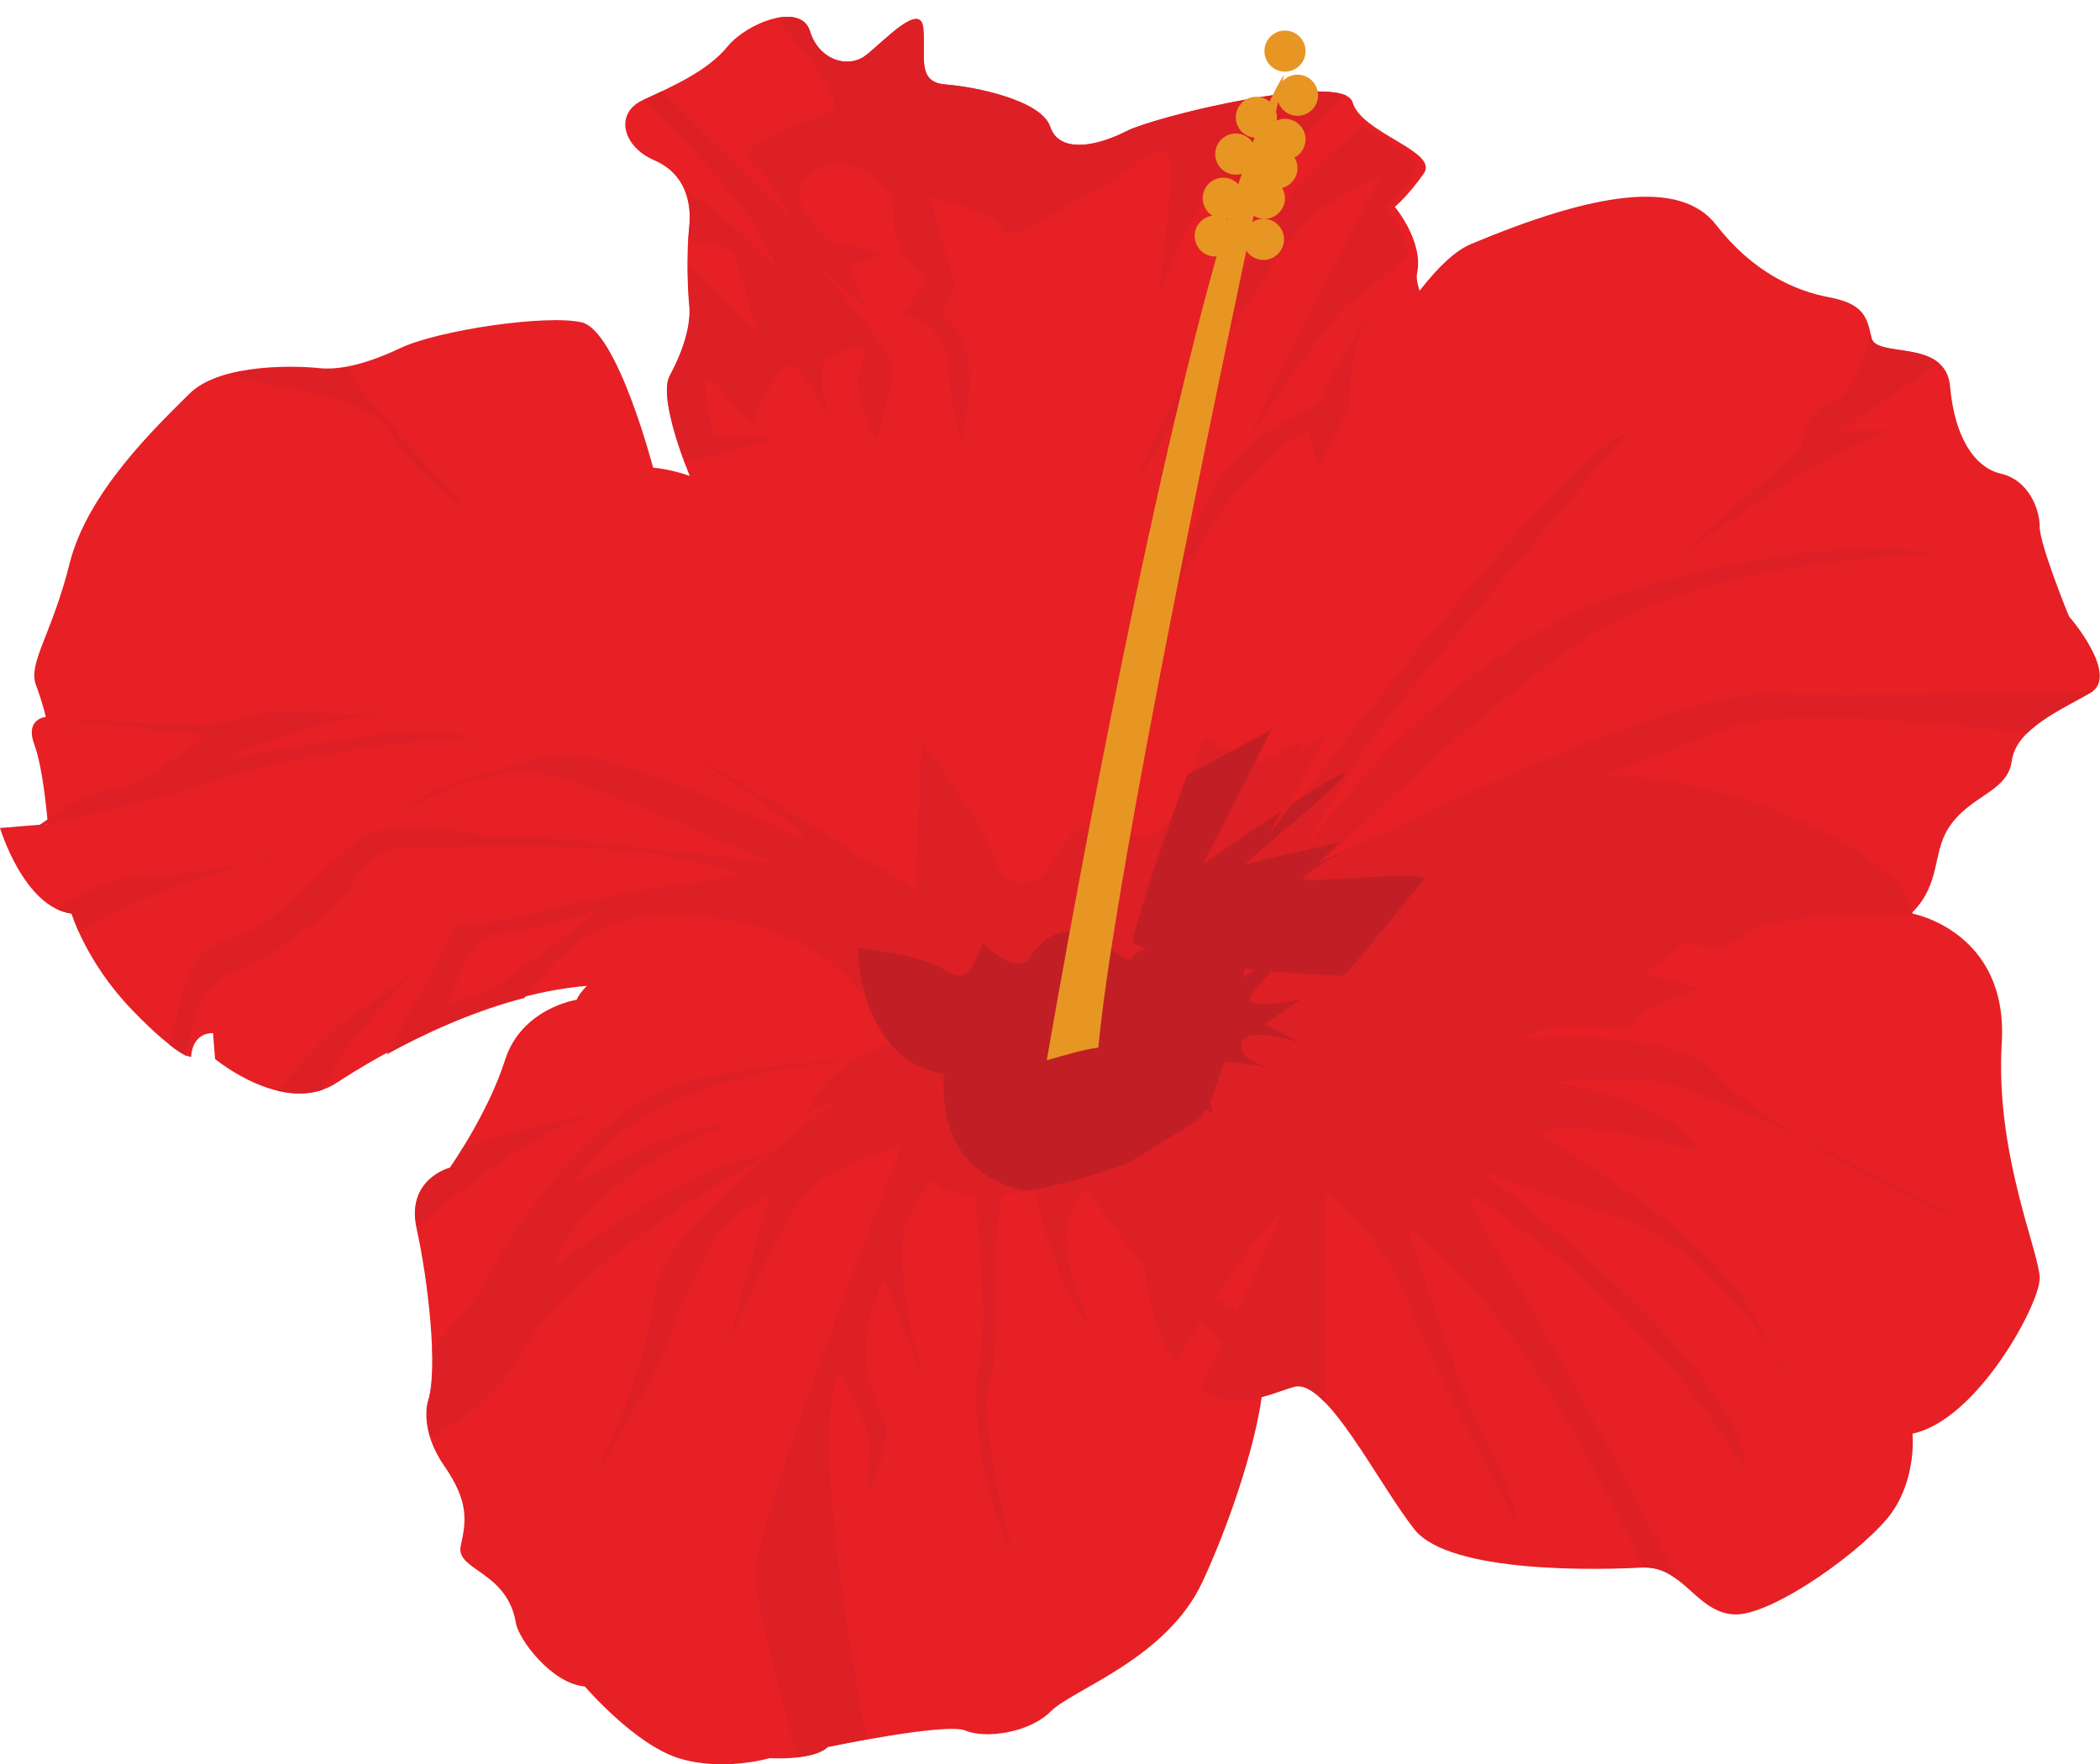 <?xml version="1.0" encoding="UTF-8"?><svg xmlns="http://www.w3.org/2000/svg" xmlns:xlink="http://www.w3.org/1999/xlink" height="419.9" preserveAspectRatio="xMidYMid meet" version="1.0" viewBox="0.0 -4.0 499.8 419.9" width="499.8" zoomAndPan="magnify"><defs><clipPath id="a"><path d="M 0 0 L 499.75 0 L 499.75 415.898 L 0 415.898 Z M 0 0"/></clipPath></defs><g><g clip-path="url(#a)" id="change1_1"><path d="M 497.531 160.883 C 490.445 164.938 479.816 169.492 478.805 177.086 C 477.793 184.676 468.68 185.184 463.617 193.281 C 459.957 199.141 461.852 206.438 455.133 213.148 C 455.141 213.242 455.16 213.34 455.168 213.434 C 455.168 213.434 478.012 217.66 476.418 244.227 C 474.824 270.789 485.449 294.113 485.449 300.25 C 485.449 306.387 470.574 334.016 455.168 337.203 C 455.168 337.203 456.23 347.297 450.387 355.797 C 444.539 364.297 421.695 380.766 412.664 380.234 C 403.633 379.703 400.441 368.547 390.879 369.078 C 381.316 369.609 345.188 370.672 336.688 360.047 C 328.188 349.422 315.668 323.875 308 326.043 C 305.746 326.68 303.125 327.75 300.285 328.504 C 298.441 341.602 292.023 359.918 286.215 372.434 C 277.68 390.812 255.363 398.031 250.113 403.285 C 244.863 408.535 234.363 409.848 229.77 407.879 C 225.18 405.91 196.949 411.816 196.949 411.816 C 193.672 415.098 183.168 414.441 183.168 414.441 C 183.168 414.441 172.012 417.723 161.508 414.441 C 151.008 411.16 139.191 397.379 139.191 397.379 C 131.316 396.723 123.441 386.219 122.785 382.281 C 120.711 369.828 108.348 369.809 109.656 363.902 C 110.973 357.996 111.629 353.402 105.719 344.867 C 99.812 336.336 101.781 329.773 101.781 329.773 C 104.406 321.898 101.781 300.238 99.156 288.426 C 96.531 276.609 107.031 273.984 107.031 273.984 C 107.031 273.984 116.223 260.859 120.16 248.387 C 124.098 235.918 137.223 233.949 137.223 233.949 C 137.727 232.855 138.566 231.746 139.68 230.633 C 114.805 232.723 90.363 247.008 80.09 253.727 C 67.766 261.781 51.18 248.039 51.18 248.039 L 50.707 241.879 C 45.492 241.879 45.492 247.566 45.492 247.566 C 45.492 247.566 42.176 247.566 31.277 236.191 C 20.379 224.816 17.059 213.434 17.059 213.434 C 5.688 211.996 0 193.066 0 193.066 L 11.375 192.121 C 11.375 192.121 10.426 179.324 8.156 173.164 C 5.883 167.004 10.898 166.633 10.898 166.633 C 10.898 166.633 10.426 164.16 8.531 158.949 C 6.637 153.734 12.32 147.102 16.586 130.039 C 20.852 112.98 37.438 97.344 45.02 89.758 C 52.602 82.176 71.559 83.125 75.824 83.598 C 80.09 84.074 86.25 83.125 95.254 78.859 C 104.258 74.594 129.848 70.805 138.375 72.699 C 146.906 74.594 155.438 107.293 155.438 107.293 C 158.488 107.617 161.379 108.293 164.152 109.27 C 160.523 100.336 157.281 89.332 159.359 85.477 C 163.066 78.59 164.453 72.766 164.023 68.531 C 163.594 64.293 163.391 55.82 164.023 49.996 C 164.652 44.172 163.066 37.289 155.652 34.113 C 148.238 30.934 146.121 22.992 153.004 19.816 C 159.887 16.637 168.359 12.93 173.125 7.105 C 177.891 1.281 190.598 -3.484 192.719 3.398 C 194.836 10.285 201.719 12.402 205.953 9.227 C 210.191 6.047 219.191 -4.012 219.723 2.871 C 220.254 9.754 218.137 15.578 225.02 16.109 C 231.902 16.637 247.785 19.816 249.906 26.168 C 252.023 32.523 260.793 30.934 268.059 27.227 C 275.32 23.52 319.801 12.93 321.918 20.344 C 324.035 27.758 342.57 31.992 338.863 37.289 C 335.156 42.586 331.98 45.23 331.98 45.23 C 331.98 45.23 338.863 53.48 337.273 61.004 C 337.047 62.086 337.309 63.512 337.863 65.199 C 342.219 59.574 346.352 55.652 350.09 54.086 C 379.09 41.938 399.844 38.395 408.445 49.527 C 417.051 60.664 427.176 65.223 435.273 66.738 C 443.371 68.258 444.387 71.297 445.398 76.355 C 446.41 81.418 463.113 76.355 464.125 87.996 C 465.137 99.641 469.691 107.23 476.273 108.75 C 482.852 110.27 485.516 117.355 485.449 121.406 C 485.387 125.453 492.473 142.918 492.473 142.793 C 492.473 142.664 504.617 156.828 497.531 160.883" fill="#e62025"/></g><g id="change2_1"><path d="M 315.887 87.922 C 315.562 88.652 315.297 89.316 315.102 89.902 C 312.969 96.305 294.609 94.598 283.938 122.348 C 273.266 150.094 273.266 150.094 273.266 150.094 C 273.266 150.094 290.766 106.656 311.688 98.492 C 311.688 98.492 313.34 108.148 314.359 106.031 C 315.379 103.918 321.223 92.316 321.223 92.316 C 321.223 92.316 320.801 80.219 325.359 71.191 C 322.5 75.738 317.988 83.16 315.887 87.922 Z M 325.359 71.191 C 326.863 68.801 327.906 67.203 327.906 67.203 C 326.918 68.414 326.078 69.766 325.359 71.191 Z M 300.898 51.055 C 293.328 64.289 268.926 110.395 271.734 108.258 C 274.547 106.125 305.281 51.055 313.82 45.934 C 322.359 40.809 328.762 37.82 328.762 37.82 C 328.762 37.82 308.496 76.242 302.836 88.621 C 297.172 101.004 297.172 101.004 297.172 101.004 C 297.172 101.004 314.676 72.68 322.359 67.203 C 325.16 65.203 330.008 61.098 335.055 56.578 C 334.141 50.574 329.691 45.23 329.691 45.23 C 329.691 45.23 332.867 42.586 336.574 37.289 C 339.211 33.523 330.602 30.293 324.645 26.074 C 324.645 26.074 308.469 37.82 300.898 51.055 Z M 179.66 49.773 C 184.355 58.312 185.637 60.871 185.637 60.871 C 185.637 60.871 174.598 48.402 163.016 41.309 C 164.168 44.094 164.395 47.168 164.09 49.996 C 163.973 51.051 163.887 52.188 163.824 53.371 C 168.32 53.766 174.086 54.676 174.871 57.031 C 176.148 60.871 180.418 75.398 180.418 75.398 L 163.688 58.398 C 163.672 62.305 163.844 66.109 164.09 68.531 C 164.516 72.766 163.129 78.59 159.422 85.477 C 157.594 88.879 159.898 97.836 162.957 106.031 C 162.957 106.031 182.223 101.551 183.504 100.422 C 184.781 99.297 169.414 101.531 169.414 98.492 C 169.414 95.453 165.145 81.699 170.695 87.723 C 176.246 93.746 178.809 97.586 179.234 96.305 C 179.66 95.023 186.062 79.914 189.48 83.414 C 192.895 86.914 197.523 95.879 197.523 95.879 C 197.523 95.879 193.191 83.5 197.523 80.938 C 201.859 78.379 207.41 76.926 204.848 83.414 C 202.285 89.902 208.262 99.844 208.262 100.422 C 208.262 101.004 213.812 86.062 211.68 81.363 C 209.543 76.668 195.027 59.594 195.027 59.594 L 206.129 68.984 L 201.871 59.594 L 210.398 56.176 L 197.523 53.617 C 197.523 53.617 184.355 42.516 193.32 36.969 C 202.285 31.418 210.949 39.699 212.164 42.816 C 213.387 45.934 211.68 52.336 215.52 57.031 C 219.363 61.727 221.828 61.301 218.246 65.996 C 214.664 70.691 214.664 70.691 214.664 70.691 C 214.664 70.691 224.91 71.805 225.766 83.414 C 226.617 95.023 228.754 100.422 228.754 100.422 C 228.754 100.422 235.586 77.27 223.633 70.566 C 223.633 70.566 228.328 65.996 226.617 61.301 C 224.91 56.605 221.496 42.816 221.496 42.816 C 221.496 42.816 236.27 46.359 238.488 50.199 C 240.707 54.043 247.109 48.492 251.379 46.359 C 255.648 44.223 268.121 36.969 268.121 36.969 C 268.121 36.969 276.566 28.43 278.273 33.125 C 279.98 37.82 276.141 58.738 276.141 65.996 C 276.141 65.996 282.227 45.676 289.43 42.816 C 296.633 39.953 309.863 30.988 310.719 28.43 C 311.074 27.355 315.469 23.223 320.457 18.773 C 312.219 14.77 274.738 23.852 268.121 27.227 C 260.855 30.934 252.09 32.523 249.969 26.168 C 247.852 19.816 231.969 16.637 225.082 16.109 C 218.199 15.578 220.316 9.754 219.785 2.871 C 219.258 -4.012 210.258 6.047 206.02 9.227 C 201.785 12.402 194.902 10.285 192.781 3.398 C 191.797 0.195 188.516 -0.48 184.812 0.293 C 191.23 7.871 201.938 20.945 197.523 22.688 C 191.613 25.016 173.258 30.988 178.809 34.832 C 184.355 38.676 188.168 48.066 188.168 48.066 L 157.52 17.75 C 156 18.469 154.5 19.156 153.07 19.816 C 153.07 19.816 174.965 41.234 179.66 49.773 Z M 98.734 227.293 C 98.734 227.293 84.789 237.02 79.961 240.723 C 77.496 242.609 71.367 249.387 65.961 255.57 C 69.473 256.43 73.238 256.602 76.816 255.336 C 81.625 243.438 98.734 227.293 98.734 227.293 Z M 110.297 268.992 C 108.445 272.008 107.125 273.895 107.125 273.895 C 107.125 273.895 96.762 276.488 99.207 288.117 C 111.723 277.16 129.605 263.531 142.91 260.973 C 142.91 260.973 126.199 263.719 110.297 268.992 Z M 464.457 285.586 C 464.68 285.148 447.094 275.555 428.676 266.863 C 444.801 276.738 464.191 286.105 464.457 285.586 Z M 425.551 323.277 C 425.551 323.277 424.09 320.719 421.465 316.918 C 425.801 324.766 425.551 323.277 425.551 323.277 Z M 450.387 98.492 L 437.945 98.492 L 461.492 82.438 C 456.492 78.102 446.184 80.301 445.398 76.355 C 445.332 76.027 445.266 75.711 445.199 75.398 C 443.828 80.199 441.918 88.844 436.105 91.582 C 428.27 95.266 428.676 102.641 428.676 102.641 C 428.676 102.641 405.234 123.863 397.863 129.824 C 397.863 129.824 435.41 101.668 450.387 98.492 Z M 304.332 285.586 C 303.57 284.836 296.219 294.125 289.176 304.902 C 289.023 305.316 288.934 305.551 288.934 305.551 C 288.934 305.551 291.27 305.789 294.379 308.461 C 300.031 296.52 304.859 286.105 304.332 285.586 Z M 143.141 212.234 C 143.141 212.234 123.645 218.816 117.5 218.379 C 111.355 217.941 106.965 235.059 106.965 235.059 C 106.965 235.059 114.867 232.863 120.602 228.977 C 126.336 225.094 143.141 212.234 143.141 212.234 Z M 498.172 160.445 C 497.977 160.602 497.766 160.746 497.531 160.883 C 492.812 163.582 486.539 166.508 482.566 170.398 C 463.297 168.129 423.508 164.281 410.762 169.449 C 403.523 172.383 392.215 176.562 381.703 180.438 C 409.223 180.648 443.863 195.438 452.93 208.082 C 454.336 211.434 455.168 213.434 455.168 213.434 C 455.168 213.434 423.914 213.117 416.543 217.621 C 409.172 222.125 409.172 222.125 409.172 222.125 C 409.172 222.125 405.602 221.062 401.301 220.32 C 398.254 222.59 395.051 224.934 391.715 227.32 C 391.461 227.336 391.207 227.352 390.953 227.367 C 395.824 229.48 403.254 230.633 404.258 231.137 C 405.895 231.953 390.332 234.82 389.516 238.914 C 388.695 243.012 369.039 236.867 362.895 243.422 C 362.895 243.422 399.473 240.145 409.031 252.02 C 412.359 256.16 420.051 261.586 428.676 266.863 C 413.344 259.633 397.438 253.027 390.742 252.84 C 379.617 252.531 371.762 253.387 369.102 253.648 C 374.043 253.957 397.52 258.066 404.258 270.039 C 404.258 270.039 373.543 261.031 366.582 265.945 C 366.582 265.945 407.121 289.695 416.543 307.719 C 418.629 311.707 420.23 314.688 421.465 316.918 C 415.027 307.609 401.559 290.809 385.164 285.586 C 362.074 278.23 352.246 274.543 352.246 274.543 C 352.246 274.543 415.723 322.051 415.312 345.805 C 415.312 345.805 394.621 308.246 350.09 280.34 C 350.09 280.34 349.789 283.965 357.57 295.84 C 365.352 307.719 397.152 366.742 399.066 371.836 C 396.875 370.207 394.441 369.02 391.336 369.07 C 383.98 353.863 373.84 334.207 364.531 320.734 C 347.332 295.84 335.047 288.117 335.047 288.117 C 335.047 288.117 347.742 328.602 353.887 339.66 C 360.027 350.719 361.258 358.906 361.258 358.906 C 361.258 358.906 340.371 320.773 335.047 305.645 C 329.723 290.516 315.391 278.762 315.391 280.34 C 315.391 281.914 315.391 329.809 315.391 329.809 C 312.676 327.004 310.145 325.438 308 326.043 C 302.172 327.691 293.848 332.246 285.754 326.684 C 287.434 323.105 289.254 319.266 291.082 315.414 C 289.246 313.617 287.438 311.883 285.75 310.309 C 283.59 313.84 281.574 317.375 279.938 320.645 C 279.367 319.824 278.805 318.949 278.246 317.984 C 275.242 312.793 273.352 305.188 272.18 297.07 C 265.391 288.914 258.766 278.996 258.766 278.996 C 247.059 288.078 260.066 312.109 260.066 312.109 C 252.363 303.598 247.965 287.109 246.195 279.117 C 243.594 279.621 241.078 280.004 238.707 280.242 C 238.703 280.242 238.703 280.242 238.703 280.246 C 235.965 284.535 238.156 318.684 235.414 325.809 C 232.676 332.93 240.828 365.25 240.828 365.25 C 234.738 354.844 230.484 332.383 233.223 319.234 C 234.996 310.73 233.332 292.387 231.934 280.48 C 227.402 280.266 223.93 279.145 222.184 276.781 C 220.055 279.18 217.898 282.102 216.242 285.492 C 211.312 295.574 219.527 323.617 219.527 323.617 L 210.512 300.059 C 201.844 317.473 208.023 329.641 210.512 333.477 C 212.996 337.312 206.93 351.008 206.93 351.008 C 206.93 351.008 205.832 346.625 206.93 341.691 C 208.023 336.766 199.867 322.52 199.867 322.52 C 192.602 334.402 202.754 391.379 206.32 409.941 C 201.066 410.883 197.043 411.723 197.043 411.723 C 195.559 413.207 192.602 413.883 189.809 414.18 C 185.863 399.707 180.648 379.723 179.812 372.371 C 178.441 360.32 214.598 268.836 214.598 268.836 C 214.598 268.836 201.996 272.121 194.328 277.598 C 186.66 283.078 174.059 314.574 174.059 314.574 C 175.156 307.723 183.371 280.246 183.371 280.246 C 183.371 280.246 176.801 283.078 172.414 288.117 C 168.035 293.156 162.555 304.988 159.27 314.574 C 155.98 324.156 140.094 349.91 140.094 349.91 C 146.668 337.859 154.887 316.492 156.039 302.801 C 157.191 289.102 199.867 257.328 199.867 257.328 L 192.137 260.973 C 194.344 255.285 198.605 251.297 203.125 248.52 C 187.266 249.574 150.309 254.504 136.996 277.453 C 136.996 277.453 161.234 263.266 173.059 263.855 C 173.059 263.855 138.77 275.68 131.676 297.555 C 131.676 297.555 165.965 271.543 181.336 271.543 C 181.336 271.543 135.816 297.305 126.355 314.574 C 120.043 326.098 112.398 333.078 102.398 337.859 C 100.91 332.949 101.875 329.684 101.875 329.684 C 102.828 326.82 103.086 322.141 102.906 316.777 C 108.875 310.531 114.355 304.066 116.309 299.918 C 121.035 289.867 141.137 259.719 162.418 253.809 C 176.93 249.777 194.008 248.652 203.406 248.344 C 206.43 246.52 209.543 245.242 212.223 244.352 C 201.172 219.855 179.965 213.812 158.316 213.664 C 141.637 213.551 130.453 225.379 124.84 233.5 C 112.379 236.727 100.789 242.129 91.949 246.988 C 97.398 237.41 103.922 225.688 106.09 220.699 C 110.039 211.609 110.477 218.379 125.84 213.664 C 141.199 208.945 176.754 204.391 176.754 204.391 C 150.855 194.348 106.527 198.188 96.871 197.75 C 87.215 197.312 84.141 206.969 82.824 208.285 C 81.508 209.602 69.656 221.891 55.172 227.523 C 48.367 230.172 45.535 238.879 44.445 247.367 C 43.574 246.953 42.211 246.148 40.207 244.562 C 41.207 240.859 42.164 237.195 42.883 234.18 C 45.398 223.676 49.031 221.012 57.367 218.379 C 65.707 215.746 74.047 205.211 84.141 196.871 C 94.238 188.535 112.672 195.559 121.102 195.117 C 129.336 194.688 181.305 200.938 183.797 201.449 C 181.688 200.668 147.273 184.887 131.547 180.66 C 115.305 176.301 95.113 189.852 95.113 189.852 C 95.113 189.852 102.137 184.145 106.09 183.266 C 110.039 182.391 118.379 178.438 131.984 175.805 C 145.59 173.172 192.113 196.434 192.113 196.434 C 189.395 191.602 173.375 181.156 162.789 174.828 C 172.262 179.957 187.223 188.262 200.004 196.871 C 201.332 197.77 202.684 198.805 204.047 199.945 C 204.047 199.945 211.66 203.184 218.035 207.801 C 218.57 188.32 219.523 172.383 219.523 172.383 C 220.059 173.605 234.77 192.91 236.605 199.945 C 238.441 206.98 244.84 207.305 248.301 204.156 C 251.758 201.012 254.055 192.367 260.02 192.559 C 265.988 192.746 273.336 197.879 277.012 192.559 C 277.562 191.754 278.703 190.73 280.223 189.578 C 282.191 184.02 284.406 177.938 286.82 171.523 C 286.832 171.531 295.473 177.43 300.441 177.285 C 305.656 174.434 309.656 172.383 309.656 172.383 C 309.656 172.383 309.586 173.117 309.453 174.426 C 312.656 172.977 315.285 171.523 315.285 171.523 L 302.836 194.789 C 302.836 194.789 367.914 108.168 387.727 98.492 C 387.727 98.492 333.816 161.613 326.906 171.289 C 319.996 180.969 309.656 199.395 309.656 199.395 C 309.656 199.395 343.031 149.574 390.488 135.781 C 437.945 121.992 460.523 127.98 460.523 127.98 C 460.523 127.98 405.234 128.441 375.746 148.945 C 346.258 169.449 314.465 201.699 314.465 201.699 C 314.465 201.699 394.383 160.234 421.465 161.152 C 442.703 161.879 482.148 160.898 498.172 160.445 Z M 92.922 98.723 C 98.188 108.652 111.355 117.43 111.355 117.43 C 111.355 117.43 80.242 84.105 83.125 83.414 C 80.32 83.961 77.988 84.047 76.055 83.828 C 73.121 83.504 63.246 82.953 54.898 85.105 C 55.84 87.297 87.652 88.797 92.922 98.723 Z M 117.324 171.215 C 119.352 171.328 120.602 171.414 120.602 171.414 C 119.777 171.293 118.668 171.227 117.324 171.215 Z M 9.133 192.559 C 11.605 192.352 39.371 185.957 55.172 180.66 C 69.488 175.863 104.379 171.09 117.324 171.215 C 110.246 170.809 93.598 170.027 86.777 171.211 C 78.992 172.562 56.723 175.816 52.699 176.539 C 56.84 175.27 79.906 165.891 88.094 166.863 C 96.871 167.906 90.285 166.793 90.285 166.793 C 90.285 166.793 63.953 163.926 58.684 166.793 C 53.418 169.66 11.133 166.863 11.133 166.863 L 49.031 170.977 C 49.031 170.977 33.668 183.266 27.082 183.707 C 20.5 184.145 9.133 192.559 9.133 192.559 Z M 34.105 204.391 C 28.41 204.195 20.312 208.227 13.453 212.328 C 14.586 212.879 15.785 213.27 17.059 213.434 C 17.059 213.434 17.531 215.039 18.691 217.652 C 28.574 211.152 47.711 204.801 58.48 201.777 C 51.242 203.098 40.691 204.609 34.105 204.391 Z M 58.48 201.777 C 62.621 200.617 65.523 199.945 66.191 199.945 C 67.324 199.945 63.789 200.809 58.48 201.777" fill="#dd2025"/></g><g id="change3_1"><path d="M 303.105 250.383 C 303.105 250.383 302.891 250.34 302.562 250.258 C 302.902 250.336 303.105 250.383 303.105 250.383 Z M 295.949 228.477 C 296.047 227.828 296.145 227.18 296.242 226.527 C 297.074 226.621 297.922 226.711 298.773 226.797 C 297.797 227.375 296.84 227.941 295.949 228.477 Z M 310.723 205.387 C 306.578 204.926 328.406 194.258 328.418 194.25 C 319.348 198.66 313.488 201.699 313.488 201.699 C 313.488 201.699 315.434 199.727 318.801 196.457 C 315.773 197.152 312.387 197.934 309.18 198.676 C 308.852 199.141 308.68 199.395 308.68 199.395 C 308.68 199.395 308.82 199.145 309.074 198.699 C 302.676 200.18 297.016 201.508 296.441 201.699 C 295.062 202.16 317.559 184.168 319.891 180.449 C 319.895 180.441 319.902 180.434 319.906 180.422 C 320.855 178.863 314.781 182.578 307.547 187.316 C 303.973 191.973 301.855 194.789 301.855 194.789 L 304.938 189.035 C 295.961 194.984 286.305 201.699 286.305 201.699 L 302.562 169.664 L 282.539 180.43 C 274.184 203.273 268.961 220.105 269.664 220.469 C 270.574 220.938 271.605 221.383 272.742 221.809 C 270.965 222.445 269.789 223.07 269.602 223.645 C 268.562 226.824 260.941 218 256.809 217.652 C 252.676 217.309 248.543 218.461 245.328 223.645 C 242.117 228.836 233.934 220.469 233.934 220.469 C 233.027 222.43 232.203 224.32 231.445 226.156 C 230.113 227.965 228.234 229.082 225.77 227.293 C 220.176 223.234 204.117 221.617 204.117 221.617 C 204.117 221.617 204.309 248.191 224.68 251.633 C 223.359 271.223 235.195 277.52 244.105 279.496 C 251.652 278.203 260.086 275.812 267.871 273.09 C 274.016 269.543 279.324 266.039 283.254 263.773 C 284.707 262.934 285.973 261.672 287.105 260.09 C 288.172 260.641 288.773 260.973 288.773 260.973 C 288.773 260.973 288.41 259.945 288.008 258.48 C 289.184 255.332 290.305 252.051 291.359 248.746 C 295.312 248.691 300.844 249.867 302.562 250.258 C 300.691 249.793 294.516 247.973 295.445 244.238 C 296.539 239.852 309.656 244.238 309.656 244.238 L 300.898 239.734 L 309.656 233.805 C 309.656 233.805 296.961 236.559 297.426 233.805 C 297.633 232.59 300.039 229.848 302.664 227.164 C 308.059 227.637 313.832 227.996 319.855 228.254 C 329.445 217.262 337.762 206.457 338.828 205.387 C 341.137 203.082 314.871 205.848 310.723 205.387" fill="#c11f25"/></g><g id="change4_1"><path d="M 300.934 8.164 C 300.934 5.461 303.121 3.27 305.824 3.27 C 308.527 3.27 310.723 5.461 310.723 8.164 C 310.723 10.867 308.527 13.059 305.824 13.059 C 303.121 13.059 300.934 10.867 300.934 8.164 Z M 291.809 48.012 C 291.934 47.992 292.062 47.988 292.188 47.961 C 292.16 48.047 292.137 48.129 292.109 48.215 C 292.012 48.145 291.91 48.074 291.809 48.012 Z M 308.805 23.562 C 311.508 23.562 313.699 21.371 313.699 18.668 C 313.699 15.965 311.508 13.773 308.805 13.773 C 307.41 13.773 306.16 14.363 305.266 15.301 C 305.484 14.301 305.602 13.773 305.602 13.773 C 304.48 15.516 303.332 17.688 302.16 20.199 C 301.309 19.48 300.223 19.027 299.016 19.027 C 296.312 19.027 294.121 21.219 294.121 23.922 C 294.121 26.477 296.09 28.555 298.59 28.773 C 298.445 29.145 298.305 29.535 298.16 29.918 C 297.281 28.629 295.801 27.781 294.121 27.781 C 291.418 27.781 289.227 29.973 289.227 32.676 C 289.227 35.379 291.418 37.57 294.121 37.57 C 294.621 37.57 295.098 37.473 295.555 37.336 C 295.277 38.16 294.996 39.008 294.723 39.863 C 293.824 38.902 292.559 38.289 291.141 38.289 C 288.438 38.289 286.246 40.48 286.246 43.184 C 286.246 44.938 287.176 46.461 288.559 47.328 C 286.176 47.656 284.332 49.68 284.332 52.156 C 284.332 54.859 286.523 57.051 289.227 57.051 C 289.34 57.051 289.441 57.023 289.555 57.016 C 271.805 120.004 253.211 224.809 249.125 248.352 C 253.246 247.18 257.453 245.871 261.41 245.305 C 264.609 210.137 284.652 112.262 296.621 55.66 C 297.496 56.988 298.996 57.867 300.707 57.867 C 303.41 57.867 305.602 55.676 305.602 52.973 C 305.602 50.27 303.41 48.078 300.707 48.078 C 299.73 48.078 298.824 48.371 298.059 48.863 C 298.168 48.355 298.277 47.848 298.383 47.344 C 299.129 47.801 299.992 48.078 300.934 48.078 C 303.637 48.078 305.824 45.887 305.824 43.184 C 305.824 42.281 305.562 41.445 305.141 40.719 C 307.242 40.172 308.805 38.277 308.805 36 C 308.805 35.078 308.535 34.227 308.094 33.488 C 309.648 32.672 310.723 31.055 310.723 29.176 C 310.723 26.473 308.527 24.281 305.824 24.281 C 305.113 24.281 304.441 24.441 303.832 24.715 C 303.875 24.453 303.91 24.191 303.91 23.922 C 303.91 23.445 303.82 22.992 303.695 22.559 C 303.871 21.73 304.039 20.965 304.195 20.246 C 304.852 22.172 306.656 23.562 308.805 23.562" fill="#e79624"/></g></g></svg>
